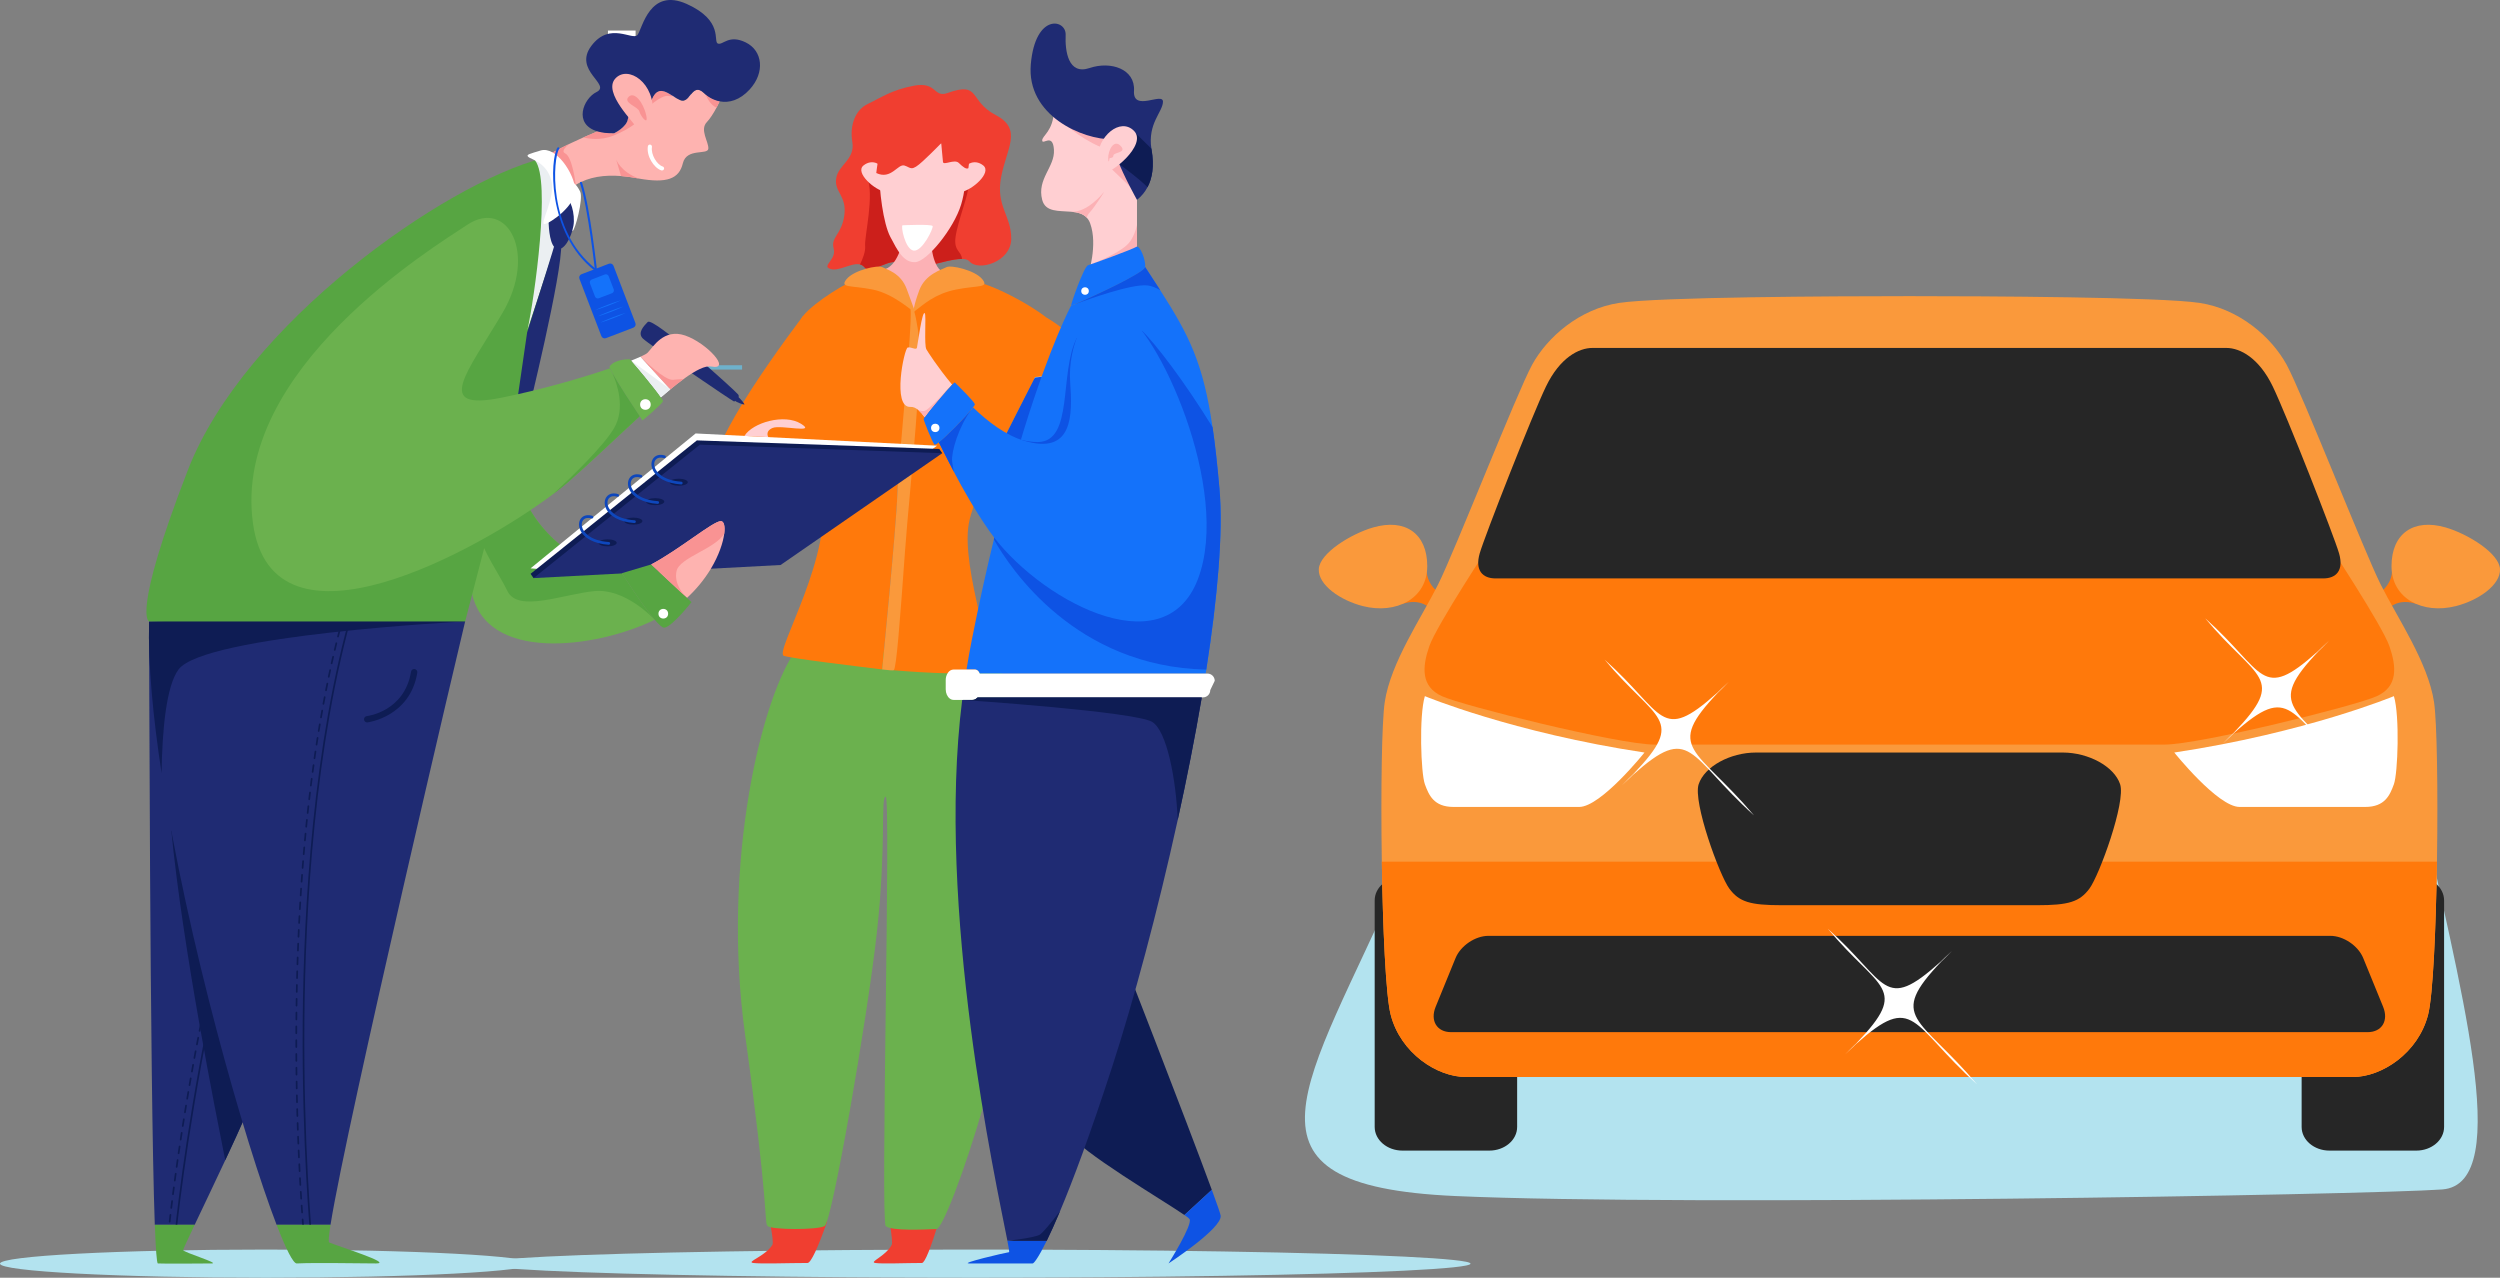 <?xml version="1.0" encoding="UTF-8"?><svg id="car-owner-signing-car-contract-with-car-agent" xmlns="http://www.w3.org/2000/svg" viewBox="0 0 3670.99 1876.21"><rect x="0" y="0" width="3670.99" height="1876.21" fill="#808080" stroke="none"/><defs><style>.cls-1{fill:#262626;}.cls-2{fill:#fff;}.cls-3{fill:#57a542;}.cls-4{fill:#1472fa;}.cls-5{fill:#f99393;}.cls-6{fill:#1f2b73;}.cls-7{fill:#ff790b;}.cls-8{fill:#ffcfd2;}.cls-9,.cls-10{fill:#6eb1cb;}.cls-11{fill:#0e1c54;}.cls-12{fill:#fa993b;}.cls-13{fill:#6bb14e;}.cls-14{fill:#feb3b0;}.cls-15{fill:#fcb1b5;}.cls-16{fill:#0e47bc;}.cls-17{fill:#f03e30;}.cls-18{fill:#cc1f1b;}.cls-10{fill-rule:evenodd;}.cls-19{fill:#ebeff2;}.cls-20{fill:#b3e3ef;}.cls-21{fill:#0e53e4;}.cls-22{fill:#7ecae1;}</style></defs><g id="Layer_2"><g id="Car_dealer_explaining_sales_contract_to_couple_buying_a_car"><path class="cls-22" d="M1451.92,120.2m-.54,12.86v-10.43"/><path class="cls-2" d="M973.91,100h40.6v42.88h-40.6v-42.88Zm0,55.13h40.6v42.88h-40.6v-42.88Zm-81.2-110.27h40.6v36.76h-40.6V44.86Zm0,110.27h40.6v42.88h-40.6v-42.88Z"/><path class="cls-9" d="M813.95,262.26v-18.52h20.16c5.11,0,9.26,4.15,9.26,9.26s-4.15,9.26-9.26,9.26h-20.16Z"/><path class="cls-9" d="M1005.37,536.33h84.31v6.34h-84.31v-6.34Z"/><path class="cls-10" d="M719.16,316.45c3.24,4,16.31,12.09,18.29,12.18s12.62-8.46,12.71-10.91-8.83-12-14.15-11.82-16.85,10.55-16.85,10.55h0Z"/><path class="cls-9" d="M2529,536.33h84.31v6.34h-84.31v-6.34Z"/><ellipse class="cls-20" cx="2458.53" cy="537.41" rx="81.23" ry="81.94"/><path class="cls-20" d="M1596.9,455.47c44.86,0,81.23,36.69,81.23,81.94s-36.37,81.94-81.23,81.94-81.23-36.69-81.23-81.94"/><path class="cls-2" d="M2663.32,513.15c3.65-7.31,12.48-13.23,19.73-13.23h50.3v34.19c0,3.64-1.15,8.65-3.24,14h-71.12c-7.24,0-10.16-5.93-6.51-13.24l10.84-21.72Z"/><ellipse class="cls-20" cx="3120.53" cy="537.41" rx="81.23" ry="81.94"/><path class="cls-9" d="M2889.45,482.45v-18.52h20.16c5.11,0,9.26,4.15,9.26,9.26s-4.15,9.26-9.26,9.26h-20.16Z"/><path class="cls-20" d="M2054.48,1287.71c-136.41,309.79-259,453.19,82.3,468.54s1339.63-1.7,1449.14-9.64,21.07-312-30.34-563.21-1501.1,104.31-1501.1,104.31"/><ellipse class="cls-20" cx="390.87" cy="1855.54" rx="390.87" ry="20.67"/><ellipse class="cls-20" cx="1431.91" cy="1855.54" rx="727.4" ry="20.67"/><path class="cls-7" d="M3512.27,840.2c0,11.08-9.78,28.52-23.34,31.42l14.53,26.64s12.52-21.18,43.06-12h13.11v-46l-47.36-.06Z"/><path class="cls-12" d="M3670.96,835.57c1.17,23.43-31.9,46.11-64.85,54.45-48.49,12.27-94.42-10.82-94.42-58.71s32.38-70.52,79.65-56.75c32.59,9.49,78.51,37.89,79.62,61.01Z"/><path class="cls-7" d="M2095.19,840.2c0,11.08,9.79,28.52,23.34,31.42l-14.52,26.64s-12.53-21.18-43.07-12h-13.09v-46l47.34-.06Z"/><path class="cls-12" d="M1936.51,835.57c-1.18,23.43,31.89,46.11,64.84,54.45,48.5,12.27,94.43-10.82,94.43-58.71s-32.39-70.52-79.66-56.75c-32.58,9.49-78.45,37.89-79.61,61.01Z"/><path class="cls-1" d="M3379.71,1654.82c0,19.17,18.28,34.72,40.82,34.72h127.55c22.54,0,40.81-15.55,40.81-34.72v-332.67c0-19.16-18.27-34.7-40.81-34.7h-127.55c-22.54,0-40.82,15.54-40.82,34.7v332.67Zm-1361.13,0c0,19.17,18.27,34.72,40.81,34.72h127.55c22.54,0,40.82-15.55,40.82-34.72v-332.67c0-19.16-18.28-34.7-40.82-34.7h-127.55c-22.54,0-40.81,15.54-40.81,34.7v332.67Z"/><path class="cls-12" d="M3574.12,1030.93c-8.71-58.11-53.75-123.48-78.44-172.87s-115.73-281.81-138-322.49-69.73-82.07-127.84-90.79-314.73-9.92-426.11-9.92-368,1.21-426.1,9.92-105.57,50.12-127.84,90.79-113.3,273.1-138,322.49-69.73,114.76-78.44,172.87c-8.71,58.11-5.81,402.38,8.71,459s68.28,91.51,110.4,91.51h1302.54c42.13,0,95.88-34.86,110.41-91.51s17.44-400.9,8.71-459h0Z"/><path class="cls-7" d="M2029.06,1265.31c1.51,99,5.84,196.74,13,224.66,14.53,56.65,68.28,91.51,110.4,91.51h1302.54c42.13,0,95.88-34.86,110.41-91.51,7.16-27.92,11.49-125.7,13-224.66H2029.06Zm161.66-470.19h1226s81.36,123.1,92,154,12.1,59-18.41,73.06-260,71.18-312.32,71.18h-748.56c-52.29,0-281.81-57.13-312.32-71.18s-29.05-42.13-18.4-73.06,92-154,92-154"/><path class="cls-1" d="M3499.39,1478.45c8.3,20.32-1.83,37.16-22.78,37.16h-1345.76c-21,0-31.07-16.84-22.78-37.16l29.23-71.57c7.44-18.2,29-32.68,48.21-32.68h1236.44c19.25,0,40.78,14.48,48.21,32.68l29.23,71.57Zm-386.24-326.95c-8.72-26.15-46.49-46.49-84.25-46.49h-450.33c-37.77,0-75.53,20.34-84.25,46.49s30.51,133.77,45,153.32,30.51,24.39,77,24.39h374.79c46.48,0,62.46-4.85,77-24.39s53.74-127.17,45.04-153.32Zm321.52-338.95c-7.26-25.18-77-202.89-97.32-245s-47.94-56.65-68.28-56.65h-930.67c-20.34,0-47.94,14.53-68.28,56.65s-90.06,219.84-97.32,245,4.35,36.8,23.24,36.8h1215.39c18.89,0,30.51-11.63,23.24-36.8h0Z"/><path class="cls-2" d="M3192.71,1105.01s63.92,79.9,95.88,79.9h184.48c29.06,0,36.32-17.43,42.13-33.41s8.71-100.24,0-129.29c0,0-129.29,53.75-322.49,82.8Zm-777.96,0s-63.91,79.9-95.87,79.9h-184.49c-29.05,0-36.31-17.43-42.13-33.41s-8.71-100.24,0-129.29c0,0,129.29,53.75,322.49,82.8Z"/><path class="cls-2" d="M2522.93,1016.74l15.85-15.35c-3.61,3.41-7.06,6.62-10.39,9.68,3.15-3.23,6.46-6.58,10-10.07l-16.9,16.36c-84.5,75.72-77,29.76-165.26-48.72,75.58,90.76,121,85.51,42.34,167.72l-17,16.43c3.61-3.4,7.08-6.62,10.41-9.66-3.16,3.23-6.48,6.57-10,10.05l15.78-15.27c86-76.84,80.15-28.68,177.75,59.38-84.85-100.41-132.39-96.84-52.58-180.55h0Zm881.83-60.76l15.85-15.34c-3.61,3.41-7.06,6.62-10.39,9.68,3.15-3.23,6.46-6.58,10-10.07l-16.89,16.36c-84.5,75.72-77,29.75-165.27-48.72,75.58,90.76,121,85.51,42.34,167.72l-17,16.43c3.61-3.4,7.08-6.62,10.41-9.66-3.16,3.22-6.49,6.57-10,10.05l15.77-15.27c86-76.85,80.15-28.69,177.75,59.38-84.84-100.41-132.37-96.85-52.57-180.56Zm-554.1,455.91l15.85-15.34c-3.61,3.4-7.06,6.62-10.39,9.68,3.15-3.24,6.46-6.58,10-10.07l-16.9,16.35c-84.5,75.72-77,29.76-165.26-48.72,75.58,90.77,121,85.51,42.34,167.72l-17,16.44c3.61-3.4,7.08-6.62,10.41-9.66-3.16,3.22-6.49,6.55-10,10l15.77-15.28c86-76.84,80.15-28.68,177.75,59.38-84.84-100.35-132.38-96.79-52.57-180.5h0Z"/><path class="cls-13" d="M961.37,910.08c-86,42.07-249.7,63.86-268.89-42.07-7-38.54-1.71-67.15,8.67-88.23,21.68-44.14,65.62-55.24,65.62-55.24,27.68,72,103.67,115.08,146.41,117.13,0,0,29,46.08,48.07,68.29l.12,.12Z"/><path class="cls-3" d="M961.25,909.96c-2.39-2.61-43.45-46.2-88.21-42-46.15,4.38-112.35,32.1-127.88,0-11.63-24-35.74-57.91-44-88.23,21.68-44.14,65.62-55.24,65.62-55.24,27.68,72,103.67,115.08,146.41,117.13-.01,.05,28.99,46.13,48.06,68.34h0Z"/><path class="cls-6" d="M375.65,1598.54c-2,11.7-22.47,57.13-44.92,105.16-15.89,34-32.79,69.29-44.89,94.8h-58.55c-7.35-203.68-8.35-886-8.35-886,0,0,50.24,205,93.83,391,34.57,147.56,64.97,283.09,62.88,295.04h0Z"/><path class="cls-11" d="M375.65,1598.54c-2,11.7-22.47,57.13-44.92,105.16-14.74-74.25-62.3-310.95-79.2-484.31,0,0,26.65,34.59,61.24,84.18,34.57,147.49,64.97,283.02,62.88,294.97h0Zm105.2-680.03c-.08-.02-.15-.04-.22-.08-.62-.32-.87-1.08-.56-1.7l2.3-4.53c.35-.61,1.13-.81,1.74-.46,.56,.33,.78,1.02,.52,1.61l-2.3,4.52c-.27,.54-.9,.81-1.48,.64h0Z"/><path class="cls-11" d="M248.77,1795.12c-.59-.18-.97-.75-.91-1.36,.33-2.95,.72-6.32,1.16-10.08,.08-.69,.71-1.19,1.41-1.1s1.19,.71,1.1,1.41c-.43,3.75-.82,7.12-1.15,10.06-.07,.69-.69,1.19-1.38,1.12,0,0-.01,0-.02,0l-.21-.04Zm2.34-20.14c-.59-.18-.97-.76-.9-1.37,.38-3.16,.79-6.51,1.24-10.06,.03-.7,.62-1.25,1.32-1.22,.7,.03,1.25,.62,1.22,1.32,0,.07-.01,.15-.03,.22-.44,3.54-.85,6.87-1.23,10-.08,.69-.71,1.18-1.4,1.1,0,0,0,0,0,0-.07,.01-.14,.02-.21,.01Zm2.51-20.11c-.6-.18-.98-.76-.9-1.38,.41-3.22,.85-6.55,1.3-10,.03-.7,.63-1.24,1.33-1.21s1.24,.63,1.21,1.33c0,.07-.01,.14-.03,.2-.45,3.47-.89,6.81-1.3,10-.09,.69-.72,1.18-1.41,1.09,0,0,0,0-.01,0-.07,0-.13-.02-.19-.04h0Zm2.63-20.08c-.6-.18-.98-.77-.89-1.39,.43-3.25,.89-6.6,1.36-10,.05-.7,.66-1.23,1.36-1.18,.7,.05,1.23,.66,1.18,1.36,0,.06-.01,.11-.02,.17-.47,3.43-.92,6.78-1.36,10-.09,.7-.73,1.18-1.43,1.09,0,0,0,0,0,0l-.19-.05Zm2.77-20.07c-.61-.17-.99-.77-.9-1.39,.46-3.27,.93-6.62,1.42-10,.06-.7,.67-1.22,1.37-1.16,.7,.06,1.22,.67,1.16,1.37,0,.05-.01,.1-.02,.15-.49,3.41-.96,6.74-1.42,10-.1,.69-.74,1.18-1.43,1.08l-.18-.05Zm2.87-20.05c-.61-.18-.99-.78-.89-1.4,.48-3.28,.97-6.61,1.48-10,.13-.69,.79-1.15,1.48-1.02,.66,.12,1.11,.73,1.03,1.4-.51,3.39-1.01,6.73-1.48,10-.11,.69-.75,1.17-1.44,1.07l-.18-.05Zm3-20c-.61-.18-.99-.78-.89-1.41,.5-3.28,1.01-6.61,1.53-10,.11-.69,.76-1.17,1.45-1.06s1.17,.76,1.06,1.45c-.53,3.38-1.04,6.71-1.54,10-.11,.69-.75,1.16-1.44,1.06l-.17-.04Zm3.1-20c-.61-.18-.99-.78-.9-1.41l1.59-10c.11-.69,.76-1.17,1.45-1.06,.69,.11,1.17,.76,1.06,1.46l-1.59,10c-.11,.69-.76,1.17-1.45,1.06h0l-.16-.05Zm3.2-20c-.61-.18-.99-.79-.89-1.42l1.64-10c.07-.7,.7-1.2,1.39-1.13s1.2,.7,1.13,1.39c0,.05-.01,.1-.03,.16l-1.64,10c-.14,.67-.78,1.11-1.45,1h-.16Zm3.31-20c-.61-.19-.99-.8-.89-1.43,.56-3.29,1.12-6.62,1.7-10,.08-.7,.72-1.19,1.41-1.11s1.19,.72,1.11,1.41c0,.04-.01,.09-.02,.13-.58,3.35-1.14,6.68-1.7,10-.13,.68-.78,1.12-1.46,1h-.15Zm3.42-20c-.62-.18-1-.8-.89-1.43,.57-3.3,1.16-6.63,1.75-10,.12-.69,.78-1.15,1.46-1.02,.69,.12,1.15,.78,1.03,1.46-.59,3.35-1.17,6.68-1.74,10-.14,.68-.79,1.12-1.47,1h-.14Zm3.52-19.95c-.62-.19-1-.8-.89-1.44,.59-3.3,1.19-6.63,1.8-10,.13-.69,.79-1.15,1.48-1.02s1.15,.79,1.02,1.48c-.61,3.33-1.21,6.67-1.8,10-.13,.68-.79,1.13-1.47,1l-.14-.02Zm3.63-19.92c-.62-.18-1.01-.81-.89-1.45l1.85-10c.13-.69,.79-1.14,1.48-1.02,.69,.13,1.14,.79,1.02,1.49-.63,3.33-1.25,6.65-1.86,9.95-.13,.68-.79,1.13-1.47,1l-.13,.03Zm3.73-19.9c-.62-.18-1-.81-.88-1.45,.62-3.3,1.26-6.61,1.9-9.95,.14-.68,.8-1.13,1.49-1,.68,.12,1.13,.78,1.01,1.45,0,0,0,.02,0,.03-.64,3.33-1.28,6.65-1.9,9.94-.14,.69-.8,1.13-1.49,1l-.12-.02Zm3.84-19.88c-.63-.18-1.01-.82-.88-1.46,.65-3.29,1.3-6.61,2-9.93,.16-.68,.85-1.1,1.53-.94,.64,.15,1.06,.77,.96,1.43-.66,3.33-1.32,6.64-2,9.93-.14,.69-.8,1.13-1.49,1l-.12-.03Zm4-19.86c-.63-.18-1.01-.82-.88-1.46,.66-3.3,1.34-6.6,2-9.93,.09-.7,.72-1.19,1.42-1.1,.7,.09,1.19,.72,1.1,1.42,0,.07-.02,.13-.04,.2-.67,3.33-1.33,6.64-2,9.92-.12,.68-.77,1.13-1.45,1.01-.01,0-.02,0-.04,0l-.11-.04Zm4.06-19.83c-.63-.19-1.01-.83-.88-1.47,.67-3.3,1.36-6.61,2.07-9.92,.14-.69,.82-1.14,1.51-1,0,0,0,0,0,0,.68,.13,1.13,.79,1.01,1.47,0,0,0,.02,0,.03-.67,3.33-1.36,6.64-2.07,9.91-.12,.68-.77,1.13-1.45,1.01-.02,0-.03,0-.05,0l-.13-.02Zm4.18-19.81c-.64-.18-1.03-.83-.89-1.48,.71-3.29,1.42-6.59,2.13-9.9,.13-.69,.8-1.14,1.49-1,0,0,.01,0,.02,0,.68,.12,1.13,.77,1.01,1.45,0,.02,0,.03,0,.05-.72,3.33-1.43,6.63-2.13,9.9-.13,.68-.79,1.13-1.47,1.01,0,0-.02,0-.03,0l-.12-.02Zm4.28-19.79c-.64-.19-1.02-.84-.88-1.49,.72-3.29,1.45-6.58,2.19-9.89,.21-.67,.92-1.04,1.59-.83,.59,.19,.96,.77,.88,1.38-.73,3.33-1.46,6.63-2.18,9.88-.13,.69-.8,1.14-1.49,1,0,0-.01,0-.02,0l-.09-.05Zm4.4-19.76c-.64-.19-1.03-.85-.88-1.5,.74-3.28,1.49-6.57,2.25-9.87,.13-.69,.8-1.14,1.49-1.01,.01,0,.02,0,.03,0,.69,.15,1.14,.82,1,1.52-.76,3.33-1.51,6.62-2.24,9.87-.14,.69-.81,1.14-1.51,1,0,0,0,0-.01,0l-.13-.02Zm4.52-19.74c-.65-.19-1.03-.85-.88-1.5,.76-3.28,1.53-6.57,2.31-9.86,.16-.68,.84-1.1,1.52-.94s1.1,.84,.94,1.52c-.77,3.29-1.53,6.57-2.3,9.85-.13,.68-.78,1.14-1.47,1.01-.02,0-.04,0-.05-.01l-.07-.07Zm4.64-19.7c-.65-.19-1.03-.85-.88-1.51,.78-3.28,1.57-6.56,2.37-9.85,.16-.68,.85-1.1,1.53-.94,.67,.15,1.09,.81,.94,1.48,0,.02,0,.03-.01,.05-.79,3.29-1.57,6.57-2.36,9.84-.16,.68-.85,1.1-1.53,.94h-.06Zm4.76-19.69c-.65-.19-1.04-.86-.88-1.52l2.43-9.83c.17-.68,.85-1.1,1.54-.93,0,0,0,0,0,0,.67,.15,1.09,.82,.93,1.48,0,.02,0,.04-.01,.06-.81,3.28-1.61,6.55-2.42,9.82-.17,.68-.85,1.1-1.54,.93,0,0,0,0,0,0h-.05Zm4.89-19.66c-.66-.19-1.05-.87-.88-1.53,.83-3.26,1.67-6.53,2.5-9.81,.17-.68,.86-1.09,1.54-.92,.67,.16,1.08,.82,.93,1.49,0,.02-.01,.04-.02,.06l-2.49,9.8c-.17,.68-.86,1.09-1.54,.92h-.04Zm5-19.62c-.66-.2-1.04-.88-.87-1.54,.85-3.26,1.71-6.53,2.56-9.8,.18-.68,.87-1.08,1.55-.9,.67,.17,1.08,.85,.91,1.52,0,.01,0,.02,0,.03-.86,3.26-1.71,6.52-2.56,9.79-.17,.67-.86,1.08-1.53,.91,0,0,0,0,0,0h-.04Zm5.15-19.59c-.66-.19-1.05-.88-.87-1.55,.87-3.25,1.74-6.51,2.63-9.78,.18-.67,.87-1.07,1.54-.89,0,0,0,0,0,0,.67,.19,1.07,.88,.89,1.56-.88,3.25-1.75,6.51-2.62,9.77-.19,.67-.87,1.07-1.55,.9h-.03Zm5.28-19.56c-.66-.19-1.05-.89-.86-1.55,.89-3.25,1.79-6.5,2.69-9.76,.18-.67,.88-1.07,1.55-.88,0,0,0,0,.01,0,.65,.22,1.03,.89,.88,1.56-.9,3.25-1.8,6.5-2.69,9.75-.19,.68-.88,1.07-1.56,.89h-.02Zm5.43-19.51c-.67-.19-1.06-.89-.87-1.56,.92-3.25,1.84-6.49,2.77-9.74,.15-.69,.83-1.12,1.51-.97,.69,.15,1.12,.83,.97,1.51-.01,.05-.02,.1-.04,.14l-2.77,9.73c-.18,.67-.88,1.07-1.55,.88,0,0,0,0-.01,0h0Zm5.56-19.47c-.67-.2-1.05-.9-.86-1.57l1.94-6.64,.9-3.08c.2-.67,.9-1.05,1.57-.86,.67,.19,1.05,.87,.87,1.54,0,.01,0,.02,0,.03l-.9,3.07-1.93,6.64c-.2,.67-.9,1.05-1.57,.86h0Zm5.72-19.41c-.67-.2-1.05-.91-.85-1.58,.96-3.23,1.93-6.47,2.92-9.7,.2-.67,.9-1.05,1.57-.85,0,0,0,0,0,0,.67,.2,1.04,.9,.84,1.57,0,0,0,0,0,.01-.98,3.23-1.95,6.46-2.91,9.7-.17,.67-.86,1.08-1.53,.91-.03,0-.06-.02-.09-.03l.05-.03Zm5.87-19.39c-.67-.21-1.04-.92-.84-1.59,.99-3.22,1.99-6.45,3-9.68,.17-.65,.83-1.03,1.48-.86,.03,0,.07,.02,.1,.03,.67,.21,1.05,.92,.84,1.59,0,0,0,0,0,0-1.01,3.22-2.01,6.44-3,9.67-.18,.68-.88,1.08-1.56,.89-.02,0-.05-.01-.07-.02l.05-.03Zm6-19.33c-.67-.21-1.04-.92-.83-1.59,1.02-3.22,2.05-6.44,3.08-9.65,.15-.68,.83-1.11,1.52-.96,.68,.15,1.11,.83,.96,1.52-.02,.07-.04,.14-.07,.21-1.03,3.21-2.06,6.43-3.07,9.64-.19,.67-.9,1.06-1.57,.87-.01,0-.03,0-.04-.01l.02-.03Zm6.19-19.28c-.66-.21-1.02-.91-.82-1.57,0,0,0-.02,0-.02,1.04-3.21,2.09-6.42,3.16-9.63,.19-.65,.87-1.02,1.51-.83,.03,0,.06,.02,.09,.03,.66,.22,1.02,.93,.8,1.59,0,0,0,0,0,0-1.06,3.2-2.11,6.4-3.15,9.61-.21,.68-.92,1.05-1.6,.85,0,0-.01,0-.02,0l.02-.03Zm6.35-19.23c-.66-.22-1.02-.93-.8-1.59,0,0,0-.01,0-.02,1.07-3.2,2.15-6.4,3.24-9.59,.26-.65,1-.97,1.65-.7,.6,.24,.92,.9,.75,1.52-1.09,3.19-2.17,6.38-3.24,9.58-.2,.67-.91,1.05-1.58,.84-.02,0-.03,0-.05-.01l.02-.03Zm6.53-19.16h-.06c-.66-.23-1.01-.94-.78-1.6h0c1.1-3.2,2.22-6.39,3.33-9.57,.23-.66,.96-1.01,1.62-.78,.66,.23,1.01,.96,.78,1.62h0c-1.12,3.18-2.23,6.36-3.33,9.55-.22,.65-.92,1.01-1.58,.81l.02-.03Zm6.71-19.09h-.07c-.66-.24-1-.96-.77-1.62,1.14-3.18,2.28-6.36,3.43-9.53,.24-.66,.97-1,1.63-.76,.65,.24,.99,.96,.75,1.62,0,0,0,0,0,0l-3.42,9.52c-.22,.65-.92,1-1.57,.8l.02-.03Zm6.9-19h-.08c-.66-.24-1-.97-.76-1.63,0,0,0,0,0,0,1.17-3.17,2.35-6.34,3.53-9.49,.3-.63,1.06-.91,1.69-.61,.56,.27,.85,.9,.68,1.5-1.18,3.15-2.35,6.31-3.52,9.48-.24,.62-.92,.96-1.56,.76h.02Zm7.09-18.96h-.1c-.65-.25-.98-.97-.73-1.62,0,0,0,0,0,0,1.2-3.16,2.41-6.31,3.62-9.45,.24-.65,.96-.98,1.6-.74,.01,0,.02,0,.04,.01,.65,.26,.97,.99,.73,1.64-1.22,3.14-2.43,6.29-3.62,9.44-.25,.61-.93,.93-1.56,.74h.02Zm7.29-18.88h-.11c-.65-.25-.97-.99-.71-1.63,0,0,0,0,0,0,1.23-3.15,2.47-6.28,3.72-9.41,.25-.65,.98-.97,1.63-.72,0,0,.01,0,.02,0,.65,.26,.97,1,.71,1.65,0,0,0,0,0,0-1.25,3.12-2.49,6.25-3.72,9.39-.25,.61-.93,.93-1.56,.73h.02Zm7.5-18.79h-.12c-.65-.26-.96-1-.7-1.65,1.27-3.13,2.55-6.25,3.84-9.36,.28-.65,1.02-.95,1.67-.67,.65,.28,.95,1.02,.67,1.67h0c-1.28,3.11-2.56,6.23-3.83,9.36-.28,.58-.94,.86-1.55,.66h.02Zm7.72-18.7h-.13c-.65-.27-.95-1.01-.68-1.66,1.33-3.12,2.67-6.23,4-9.32,.24-.66,.97-1,1.63-.76,.66,.24,1,.97,.76,1.63-.02,.05-.04,.09-.06,.14-1.33,3.09-2.65,6.19-3.94,9.3-.27,.61-.97,.91-1.6,.69h.02Zm8-18.6l-.15-.06c-.64-.28-.93-1.03-.66-1.67,1.33-3.09,2.69-6.17,4.07-9.26,.21-.67,.92-1.04,1.59-.83,.67,.21,1.04,.92,.83,1.59-.03,.08-.06,.17-.1,.24-1.33,3.07-2.69,6.15-4.06,9.24-.24,.64-.94,.98-1.59,.76h.07Zm8.19-18.5l-.17-.06c-.64-.29-.92-1.04-.63-1.68,1.39-3.08,2.78-6.15,4.19-9.2,.29-.64,1.04-.91,1.68-.62s.91,1.04,.62,1.68c-1.4,3.06-2.79,6.12-4.18,9.19-.25,.62-.95,.94-1.58,.71h.07Zm8.43-18.38l-.18-.06c-.63-.3-.9-1.05-.61-1.69,1.43-3.06,2.87-6.11,4.32-9.15,.3-.63,1.06-.9,1.7-.6,.63,.3,.9,1.06,.59,1.7-1.45,3.03-2.88,6.08-4.31,9.13-.27,.61-.96,.9-1.58,.68h.07Zm8.7-18.25l-.2-.07c-.63-.31-.89-1.07-.58-1.7,0,0,0,0,0,0,1.47-3.04,2.96-6.07,4.45-9.08,.28-.65,1.02-.94,1.67-.67,.65,.28,.94,1.02,.67,1.67-.02,.05-.04,.09-.07,.13-1.49,3.01-2.97,6.03-4.44,9.06-.28,.59-.95,.88-1.57,.67h.07Zm-224.82,873.53c-.58-.17-.96-.74-.9-1.34,0,0,.16-1.73,.51-5,.07-.7,.7-1.2,1.4-1.13,.7,.07,1.2,.7,1.13,1.4-.35,3.3-.52,5-.52,5-.07,.69-.68,1.2-1.38,1.14l-.24-.07Zm10.17,2.97c-.59-.17-.97-.73-.91-1.34,.13-1.34,13.42-136,49-313,32.87-163.37,92-397.24,187.13-583.62,.28-.64,1.03-.93,1.67-.65,.64,.28,.93,1.03,.65,1.67-.02,.04-.04,.09-.07,.13-95,186.13-154.07,419.76-186.9,583-35.58,176.86-48.85,311.4-49,312.74-.07,.7-.69,1.21-1.39,1.14,0,0,0,0,0,0l-.19-.07Z"/><path class="cls-3" d="M310.85,1855.24c-12.83,0-67.55,.67-79,0-1.7-.1-3.18-21.09-4.48-56.74h58.48c-10.28,21.64-17.08,36.27-16.9,37.14,.66,3.39,54.7,19.6,41.9,19.6Z"/><path class="cls-6" d="M683.01,912.54c-3.22,12.42-174.36,738.57-197.68,886h-79.16c-47-122.22-131.58-419.06-168.91-663.11-12.76-83.51-20-160.82-18.32-222.85,0,0,385.16-11.33,453.72-3.17,6.99,.82,10.68,1.85,10.35,3.13h0Z"/><path class="cls-11" d="M683.01,912.54s-383,19.55-420.84,70.48c-18.36,24.72-24,90.84-24.91,152.37-12.76-83.51-20-160.82-18.32-222.85,0,0,385.16-11.33,453.72-3.17,6.7,2.08,10.35,3.17,10.35,3.17Zm-143.83,148.23c.19,.01,.37,.01,.56,0,.62-.07,62.3-8.15,73-72.82,.5-2.52-1.13-4.98-3.66-5.48s-4.98,1.13-5.48,3.66c-.02,.1-.04,.2-.05,.31-9.54,57.65-62.67,64.81-64.92,65.09-2.56,.29-4.39,2.6-4.1,5.16,.27,2.36,2.27,4.14,4.65,4.13v-.04Zm-32.47-163.59c-.08,.01-.15,.01-.23,0-.68-.19-1.07-.89-.88-1.56,0,0,0,0,0,0l1.4-4.87c.17-.68,.86-1.1,1.54-.93,.68,.17,1.1,.86,.93,1.54,0,.03-.02,.06-.03,.09l-1.4,4.87c-.18,.57-.74,.94-1.33,.87Z"/><path class="cls-11" d="M445.02,1801.9c-.61-.06-1.1-.55-1.15-1.16-.23-3-.5-6.34-.78-10.12-.02-.7,.53-1.29,1.23-1.3,.65-.02,1.22,.46,1.3,1.11,.28,3.77,.54,7.15,.78,10.11,.05,.69-.47,1.3-1.16,1.36-.07,.01-.15,.01-.22,0h0Zm-1.52-20.22c-.62-.06-1.1-.55-1.14-1.17-.23-3.18-.47-6.55-.7-10.11-.09-.7,.41-1.33,1.1-1.42,.7-.09,1.33,.41,1.42,1.1,0,.05,0,.1,0,.15,.24,3.56,.47,6.93,.7,10.1,.05,.7-.48,1.3-1.18,1.35h-.21Zm-1.35-20.23c-.62-.06-1.11-.56-1.15-1.18-.2-3.24-.41-6.62-.62-10.11-.09-.7,.41-1.33,1.1-1.42,.7-.09,1.33,.41,1.42,1.1,0,.05,.01,.1,.01,.16,.21,3.5,.42,6.87,.62,10.11,.05,.7-.48,1.3-1.18,1.35h-.2Zm-1.22-20.23c-.62-.06-1.11-.57-1.15-1.19-.18-3.28-.37-6.65-.56-10.12,.01-.7,.6-1.26,1.3-1.24,.63,.01,1.16,.49,1.23,1.11,.19,3.46,.37,6.83,.56,10.11,.04,.69-.49,1.29-1.19,1.33,0,0,0,0,0,0-.06,.01-.13,.02-.19,.01h0Zm-1.1-20.23c-.62-.06-1.11-.57-1.14-1.2-.17-3.3-.34-6.68-.5-10.12-.09-.7,.41-1.33,1.11-1.42,.7-.09,1.33,.41,1.42,1.11,0,.06,.01,.13,0,.19,.16,3.44,.33,6.81,.5,10.11,.04,.69-.49,1.29-1.19,1.33,0,0,0,0-.01,0h-.19Zm-1-20.23c-.63-.06-1.12-.58-1.15-1.21-.15-3.31-.3-6.69-.44-10.12-.08-.7,.41-1.33,1.11-1.41s1.33,.41,1.41,1.11c0,.06,.01,.13,0,.2,.15,3.43,.29,6.8,.45,10.12,.03,.7-.5,1.29-1.2,1.32,0,0,0,0-.01,0h-.18Zm-.87-20.24c-.63-.06-1.12-.58-1.14-1.21-.13-3.32-.27-6.7-.39-10.12-.08-.7,.41-1.33,1.11-1.41,.7-.08,1.33,.41,1.41,1.11,0,.07,.01,.13,0,.2,.13,3.42,.26,6.8,.39,10.12,.03,.7-.51,1.29-1.21,1.32h-.18Zm-.75-20.24c-.63-.07-1.12-.59-1.15-1.22l-.33-10.13c.04-.7,.63-1.24,1.33-1.2,.62,.03,1.13,.51,1.2,1.12l.34,10.12c.02,.7-.53,1.29-1.23,1.31h-.16Zm-.64-20.24c-.64-.06-1.13-.59-1.15-1.23-.1-3.33-.19-6.71-.28-10.12-.08-.7,.42-1.33,1.12-1.4s1.33,.42,1.4,1.12c0,.07,0,.14,0,.21,.09,3.41,.19,6.78,.28,10.12,.02,.7-.52,1.28-1.22,1.3,0,0,0,0-.01,0h-.15Zm-.54-20.25c-.64-.06-1.13-.59-1.15-1.23-.08-3.34-.15-6.72-.23-10.12-.02-.7,.54-1.28,1.24-1.3s1.28,.54,1.3,1.24h0c.07,3.41,.15,6.79,.23,10.12,.01,.7-.54,1.28-1.24,1.3h-.15Zm-.43-20.25c-.64-.06-1.14-.59-1.15-1.24-.06-3.33-.12-6.71-.17-10.12-.02-.7,.53-1.27,1.23-1.29,0,0,0,0,.01,0,.7,0,1.27,.55,1.29,1.25,.06,3.4,.11,6.77,.18,10.11,.01,.7-.55,1.28-1.25,1.29h0s-.07,0-.11,.01h-.03Zm-.33-20.26c-.64-.07-1.13-.6-1.14-1.24-.05-3.33-.09-6.71-.12-10.13-.06-.7,.45-1.32,1.15-1.38s1.32,.45,1.38,1.15c0,.07,0,.15,0,.22,0,3.39,.08,6.77,.12,10.11,.01,.7-.55,1.28-1.25,1.29h0l-.14-.03Zm-.21-20.24c-.64-.07-1.14-.6-1.15-1.25,0-3.36,0-6.73-.07-10.13,0-.7,.57-1.27,1.27-1.27s1.27,.57,1.27,1.27c0,3.39,0,6.77,.07,10.12,0,.7-.55,1.26-1.25,1.27h-.14Zm-.11-20.26c-.65-.06-1.14-.61-1.14-1.26v-10.12c0-.7,.57-1.27,1.27-1.27h0c.7,0,1.26,.55,1.27,1.25v10.14c0,.7-.55,1.26-1.25,1.27h-.15Zm0-20.26c-.65-.06-1.14-.61-1.14-1.26v-10.13c0-.7,.57-1.27,1.27-1.27s1.27,.57,1.27,1.27v10.13c0,.7-.56,1.26-1.26,1.26h-.14Zm.12-20.24c-.66-.06-1.16-.61-1.15-1.27,0-3.33,.03-6.71,.1-10.13-.06-.7,.45-1.32,1.15-1.38s1.32,.45,1.38,1.15c0,.07,0,.15,0,.22,0,3.39-.07,6.76-.09,10.12,0,.7-.57,1.26-1.27,1.25h-.01l-.11,.03Zm.22-20.25c-.66-.06-1.15-.62-1.14-1.28,.04-3.33,.09-6.71,.15-10.12,0-.7,.57-1.27,1.27-1.27s1.27,.57,1.27,1.27c-.06,3.39-.11,6.77-.16,10.12-.01,.7-.59,1.26-1.29,1.25h0l-.1,.03Zm.34-20.24c-.66-.07-1.16-.63-1.15-1.29,.07-3.33,.14-6.71,.22-10.12-.04-.7,.49-1.3,1.19-1.35s1.3,.49,1.35,1.19c0,.07,0,.14,0,.22-.07,3.38-.15,6.75-.21,10.11-.01,.7-.59,1.26-1.29,1.25h-.1Zm.46-20.25c-.66-.07-1.16-.63-1.15-1.3l.27-10.12c.02-.7,.59-1.25,1.29-1.23,0,0,0,0,.01,0,.7,.03,1.25,.6,1.24,1.3-.1,3.38-.19,6.76-.28,10.12-.02,.7-.59,1.25-1.29,1.23h-.09Zm.57-20.24c-.67-.06-1.17-.63-1.15-1.3l.33-10.12c.02-.7,.61-1.25,1.31-1.23s1.25,.61,1.23,1.31c-.12,3.39-.23,6.76-.33,10.12-.02,.7-.61,1.25-1.31,1.23h-.08Zm.69-20.24c-.67-.06-1.17-.64-1.14-1.31,.12-3.37,.25-6.74,.39-10.12-.03-.7,.52-1.29,1.22-1.32,.7-.03,1.29,.52,1.32,1.22,0,.07,0,.13,0,.2-.13,3.38-.26,6.75-.39,10.11-.02,.7-.6,1.24-1.3,1.22,0,0,0,0-.01,0h-.08Zm.82-20.23c-.67-.06-1.18-.64-1.15-1.32,.15-3.36,.3-6.74,.46-10.12,.03-.7,.62-1.23,1.32-1.2,0,0,0,0,.01,0,.68,.02,1.22,.59,1.2,1.28,0,.01,0,.03,0,.04-.15,3.38-.31,6.75-.45,10.11-.03,.7-.62,1.24-1.32,1.21h-.07Zm.94-20.23c-.67-.06-1.18-.64-1.14-1.32,.17-3.37,.34-6.74,.52-10.12,.04-.69,.63-1.23,1.33-1.19,0,0,0,0,0,0,.68,.02,1.22,.59,1.2,1.28,0,.02,0,.04,0,.05-.18,3.37-.35,6.74-.52,10.1-.04,.7-.63,1.24-1.33,1.21h-.06Zm1.08-20.22c-.68-.06-1.19-.66-1.15-1.34,.19-3.33,.39-6.7,.59-10.11,.04-.7,.64-1.23,1.34-1.19,.68,.03,1.22,.6,1.19,1.29,0,.02,0,.04,0,.05-.2,3.38-.4,6.74-.59,10.11-.04,.69-.64,1.22-1.33,1.19h-.05Zm1.2-20.21c-.68-.07-1.19-.67-1.14-1.35,.21-3.33,.43-6.7,.65-10.1,.05-.7,.65-1.23,1.35-1.18,.69,.04,1.22,.62,1.18,1.31,0,.01,0,.02,0,.04-.22,3.37-.44,6.73-.65,10.09-.05,.7-.65,1.23-1.35,1.19h-.04Zm1.34-20.2c-.68-.07-1.19-.67-1.14-1.35,.23-3.37,.48-6.73,.72-10.11,.05-.7,.66-1.22,1.36-1.17,.69,.06,1.21,.67,1.17,1.36-.25,3.37-.49,6.73-.72,10.09-.05,.7-.65,1.23-1.35,1.18h-.04Zm1.49-20.2c-.69-.06-1.21-.67-1.15-1.36,.26-3.36,.52-6.72,.8-10.09,.05-.69,.64-1.21,1.33-1.16,0,0,.02,0,.03,0,.68,.09,1.18,.68,1.16,1.36-.27,3.37-.53,6.74-.79,10.09-.05,.7-.66,1.22-1.36,1.17h-.02Zm1.62-20.18c-.69-.07-1.2-.68-1.14-1.37,.28-3.36,.57-6.73,.87-10.09,.06-.7,.67-1.21,1.37-1.15,.7,.06,1.21,.67,1.15,1.37h0c-.29,3.33-.57,6.69-.86,10.08-.06,.7-.67,1.22-1.37,1.16h-.02Zm1.78-20.17c-.7-.06-1.21-.68-1.15-1.38h0s.65-6.89,.65-6.89l.3-3.19c.06-.69,.68-1.2,1.37-1.14,0,0,0,0,.01,0,.69,.06,1.2,.66,1.14,1.35,0,.01,0,.02,0,.03l-.3,3.19-.64,6.88c-.06,.7-.68,1.21-1.38,1.15h0Zm1.93-20.16c-.69-.07-1.2-.68-1.14-1.38,.34-3.33,.67-6.69,1-10.08,.07-.69,.68-1.2,1.38-1.14,.7,.08,1.2,.7,1.13,1.4-.35,3.36-.69,6.71-1,10.07-.07,.68-.66,1.18-1.34,1.14h-.03Zm2.08-20.16c-.69-.07-1.2-.69-1.13-1.39,.36-3.33,.73-6.69,1.11-10.08,.04-.66,.61-1.17,1.27-1.12,.04,0,.09,0,.13,.01,.7,.08,1.2,.7,1.12,1.4-.38,3.35-.75,6.71-1.11,10.06-.07,.68-.67,1.19-1.36,1.13h-.03Zm2.26-20.13c-.7-.08-1.2-.71-1.12-1.4,0,0,0,0,0,0,.39-3.35,.79-6.71,1.19-10.06,.11-.69,.76-1.16,1.46-1.05,.65,.11,1.11,.69,1.06,1.35-.4,3.33-.8,6.68-1.19,10.05-.07,.69-.68,1.19-1.37,1.13h-.03Zm2.42-20.12c-.7-.09-1.19-.72-1.1-1.42h0c.42-3.33,.84-6.68,1.27-10.05,.08-.67,.7-1.15,1.37-1.07,.7,.09,1.19,.72,1.1,1.42h0c-.43,3.35-.86,6.69-1.28,10-.06,.68-.65,1.18-1.33,1.13h-.03Zm2.59-20.09c-.7-.09-1.18-.73-1.09-1.43,0,0,0,0,0,0,.45-3.34,.91-6.69,1.37-10,.1-.69,.74-1.18,1.43-1.08,.68,.09,1.17,.71,1.08,1.4,0,.01,0,.02,0,.03-.46,3.33-.91,6.67-1.36,10-.09,.69-.71,1.17-1.4,1.09h-.03Zm2.78-20.01h-.06c-.69-.11-1.17-.75-1.08-1.44,.48-3.33,.97-6.67,1.47-10,.1-.69,.74-1.17,1.44-1.06s1.17,.74,1.06,1.44c-.49,3.34-1,6.67-1.45,10-.12,.64-.7,1.08-1.35,1.03l-.03,.04Zm3-20h-.07c-.69-.1-1.17-.75-1.07-1.44l1.56-10c.12-.68,.76-1.15,1.45-1.05,.69,.11,1.17,.76,1.06,1.45h0c-.53,3.33-1.05,6.67-1.56,10-.14,.63-.73,1.05-1.37,.98v.06Zm3.16-20h-.08c-.69-.12-1.16-.77-1.05-1.46l1.66-10c.13-.68,.78-1.13,1.46-1,0,0,0,0,0,0,.67,.14,1.12,.79,1,1.47-.56,3.33-1.11,6.67-1.66,10-.15,.59-.71,.99-1.32,.95v.04Zm3.36-20h-.1c-.68-.13-1.12-.78-1-1.46,.58-3.33,1.17-6.67,1.77-10,.06-.7,.68-1.21,1.38-1.15,.7,.06,1.21,.68,1.15,1.38,0,.07-.02,.15-.04,.22-.6,3.31-1.18,6.63-1.76,10-.13,.65-.74,1.1-1.4,1.02h0Zm3.58-19.92h-.11c-.68-.13-1.13-.79-1-1.47h0c.61-3.33,1.24-6.64,1.87-9.95,.12-.68,.78-1.13,1.45-1.01,0,0,.02,0,.03,0,.69,.14,1.13,.8,1,1.49-.63,3.3-1.26,6.61-1.87,9.93-.13,.64-.72,1.07-1.37,1.01h0Zm3.81-19.88h-.13c-.68-.14-1.13-.8-1-1.49,.66-3.32,1.32-6.62,2-9.93,.15-.69,.81-1.13,1.5-1,.69,.14,1.14,.81,1,1.5-.67,3.3-1.34,6.6-2,9.91-.13,.64-.72,1.08-1.37,1.02h0Zm4-19.82h-.14c-.69-.14-1.14-.81-1-1.5,.69-3.31,1.4-6.61,2.11-9.9,.12-.69,.78-1.15,1.47-1.03,.69,.12,1.15,.78,1.03,1.47,0,.03-.01,.06-.02,.1-.71,3.28-1.41,6.58-2.11,9.88-.14,.61-.69,1.02-1.31,.99h-.03Zm4.28-19.77h-.15c-.69-.13-1.14-.8-1-1.49,0,0,0-.01,0-.02,.74-3.3,1.49-6.58,2.24-9.87,.2-.67,.91-1.05,1.58-.85,.61,.18,.99,.79,.89,1.42-.75,3.28-1.49,6.56-2.23,9.85-.14,.59-.69,1-1.3,.97h-.03Zm4.54-19.71h-.18c-.68-.16-1.1-.85-.94-1.53,.78-3.28,1.57-6.56,2.37-9.83,.11-.69,.76-1.16,1.46-1.05,.69,.11,1.16,.76,1.05,1.46-.01,.07-.03,.13-.05,.19-.8,3.26-1.59,6.53-2.36,9.82-.15,.59-.71,.99-1.32,.95h-.03Zm4.8-19.65c-.06,.01-.13,.01-.19,0-.68-.17-1.09-.86-.92-1.54,.82-3.27,1.65-6.53,2.5-9.8,.18-.68,.87-1.09,1.55-.91,.68,.18,1.09,.87,.91,1.55h0c-.85,3.25-1.68,6.51-2.51,9.78-.15,.59-.71,.98-1.31,.93h-.03Zm5.08-19.57h-.21c-.68-.18-1.08-.88-.9-1.55,0,0,0,0,0,0,.87-3.26,1.76-6.51,2.65-9.76,.19-.68,.89-1.07,1.57-.89,.68,.19,1.07,.89,.88,1.57-.9,3.24-1.78,6.49-2.65,9.74-.17,.57-.71,.95-1.31,.91h-.03Zm-55.01,900.3c-.6-.06-1.08-.54-1.14-1.15,0,0-.16-1.72-.45-5-.08-.7,.42-1.33,1.12-1.41,.7-.08,1.33,.42,1.41,1.12,0,.03,0,.05,0,.08,.28,3.3,.44,5,.44,5,.06,.7-.45,1.31-1.14,1.38l-.24-.02Zm10.56,.99c-.61-.05-1.09-.53-1.15-1.14-.12-1.34-12.61-136.09-11.21-316.61,1.29-166.64,15-407.48,73.07-608.52,.19-.67,.89-1.06,1.56-.86,.67,.19,1.06,.89,.87,1.56h0c-58,200.77-71.68,441.36-73,607.84-1.39,180.39,11.08,315,11.21,316.35,.06,.7-.45,1.31-1.14,1.38h-.21Z"/><path class="cls-3" d="M552.3,1855.24c-25.33,0-88.15-1.36-116.52,0-5.13,.24-15.71-20.63-29.61-56.74h79.16c-2.54,16.13-3.33,25.33-1.93,25.92,14.19,6.03,94.23,30.82,68.9,30.82Z"/><path class="cls-17" d="M1214.63,1793.6c-13.46,38.28-23.84,60.95-28.89,60.95-26.56,0-68.75,1.55-79.7,0s17.18-9.38,28.13-26.58c1.5-2.35,0-14.47-3.64-34.37h84.1Zm163.98,0c-11.58,38.28-20.51,60.95-24.85,60.95-22.84,0-59.13,1.55-68.55,0s14.77-9.38,24.19-26.58c1.29-2.35,0-14.47-3.13-34.37h72.34Z"/><path class="cls-7" d="M1179.02,464.15c-57.27,76.56-164,226.91-122.26,243.94s174.56-36.41,183.1-108-60.84-135.94-60.84-135.94Z"/><path class="cls-17" d="M1484.92,350.67c-.25,34.21-48.54,48.29-61.24,33.27-2.19-2.59-6.08-3.64-11.11-3.7-24-.35-74,22.23-87.12,9-15.85-16-45.59,16-56.29,3.08-1.62-2-3.85-3.4-6.35-4-12-3-30.72,10.36-43,6.75-14.79-4.32,8.94-13.25,4.32-30.19s12-20.33,15.7-49-15.1-33.9-12-53.92,28-27.74,23.74-53.32,4.92-47.76,22.79-56.07,34.51-20.65,68.09-26.81,28,18.3,49,10.78c49-17.55,30.5,11.41,70.57,32.36s16,48.68,8,91.28,15.12,56.27,14.9,90.49h0Z"/><path class="cls-18" d="M1412.57,380.24c-24-.35-74,22.23-87.12,9-15.85-16-45.59,16-56.29,3.08-1.62-2-3.85-3.4-6.35-4,3.81-7.8,8.35-19,7.54-27-1.34-13.52,14.19-76,2.72-101.1,0,0,144.91-2.8,148.52,14,1.76,8.19-15.57,51.45-18.53,74.3-2.65,20.52,9.1,20.55,9.51,31.72h0Z"/><path class="cls-15" d="M1295.37,396.16c23.62-2.7,30.38-43.91,30.38-43.91h40.87s2,45.26,21.27,48c0,0-58.16,189.71-58.37,192.19s-34.15-196.28-34.15-196.28Z"/><path class="cls-13" d="M1170.52,952.17c-51,66.68-111.78,311.82-76.48,566.77s28.06,275.64,33,281.31,73.56,6.1,84,0,62.11-300.92,76.49-430.36,5.23-200,13.07-200-7.84,622.76,0,630.39,57.53,5.12,74.52,4.41,129.09-330.18,126-498.83-34.47-346.47-34.47-346.47l-296.13-7.22Z"/><path class="cls-7" d="M1536.75,466.45c40.71,22.9,76.2,70,76.2,70,0,0-70.86,16.63-93.38,17.15s17.18-87.15,17.18-87.15Z"/><path class="cls-21" d="M1646.11,496.08c-37.8,52.34-126.7,58.29-126.7,58.29l-50.84,100.86s82.81,14.69,120.52-11.91,57.02-147.24,57.02-147.24Z"/><path class="cls-7" d="M1342.26,456.11c-19.32,49.35-6.27,90.12-6.31,113.65s-23.57,414.45-23.57,414.45c0,0,117.66,10.45,135.31,0s-36.93-147.8-25.16-215.14,131.89-269.26,128.86-286.26-99.8-72.56-132.8-71.25-74.67,25.26-76.33,44.55Z"/><path class="cls-7" d="M1340.61,464.72c2.63,27.51-21.69,216.66-23,261.85s-22.24,256.45-22.24,256.45c-35.63-4.45-133.16-16-144.46-20.06-14.37-5.22,75.84-151.51,54.91-242.06s-43.79-235.51-26.8-256.75,68-51.93,82.36-55.54,43.81,8.69,53.93,27.38c3.12,5.74,22.66,12.29,24.62,18.43-2.45,2.84,.68,10.3,.68,10.3Z"/><path class="cls-12" d="M1328.85,810.33c-7.35,102-12.59,171.26-16.51,173.87-.84,.57-7.27,0-17-1.18,0,0,20.92-211.27,22.24-256.45s22.18-244.77,19.55-272.29c1.21-1.19,2.36-2.44,3.44-3.74,2.68,8.57,4.69,17.34,6,26.22,11.33,51.97-10.33,231.59-17.72,333.57h0Z"/><path class="cls-12" d="M1243.08,409.93c10.95-13.44,46.09-21.09,52.46-17.65s27.13,8.25,35.95,32.28,12.24,32.09,10.77,33.07-29.07-26.13-60.93-32.51-49.03-1.96-38.25-15.19Z"/><path class="cls-12" d="M1442.33,409.93c-10.95-13.44-46.09-21.09-52.46-17.65s-31.16,9.91-40,33.94-9,32.47-7.62,31.41c13.94-10.43,30-26.13,61.83-32.51s49.04-1.96,38.25-15.19Z"/><path class="cls-4" d="M1771.33,983.24c-.3,2-.6,3.89-.91,5.84h-331.86c-.34-1.02-.84-1.98-1.48-2.84-1.22-1.86-3.27-3-5.49-3.08h-12.36c2.33-14.55,4.86-28.86,7.64-42.84,10.76-54.33,21.7-103.64,32.51-148.18,15.11-62.25,29.95-115.21,43.65-159.5,39.57-127.94,69.75-183.79,69.75-183.79,1.82-.55,3.6-1.22,5.33-2l.16-.06c22-9.2,102-45.88,103.21-54.66,8,12.2,15.36,23.43,22.15,34,43.08,67.07,63.23,107.76,76.86,201.27,3.75,25.59,7,55.16,10.1,90.3,5.71,64.33-2.74,159.33-19.26,265.54h0Z"/><path class="cls-21" d="M1771.33,983.24c-191.8-4.19-287.39-147.71-311.95-191.1,15.11-62.25,26-102.2,39.67-146.5,4.86,1.75,17.56,3.62,25,3.49,53-.89,30.85-101,57-152.7l95.93-10.63c19,17.89,61.73,73.58,103.61,141.59,3.75,25.59,7,55.16,10.1,90.3,5.61,64.34-2.84,159.34-19.36,265.55Z"/><path class="cls-8" d="M1669.56,273.72v92.73l-71.79,37s14.69-43.57,3-75.49c-1.07-3.06-2.74-5.86-4.93-8.25-5.69-6.16-14.12-8-23.1-8.81-17.75-1.58-37.55,.95-42.38-17.39-8.1-30.9,18.77-48.13,17.25-73.52s-16.72-6.53-17.23-13.62,16.72-13.68,17.23-45.09c0,0,56.23,11.65,94.23,29.39,21.64,10.09,27.62,35.64,28.74,55.75,.54,9.11,.2,18.25-1.02,27.3Z"/><path class="cls-15" d="M1627.21,219.95c-32.82-10.57-60.86-34.55-69.64-43.67s88.1-10.33,95.73,9.36-26.09,34.31-26.09,34.31Zm27.64,139.74c7.95-7.32,12.32-19.11,14.71-29.29v35.2c-20.65,7-63.95,21.24-67.54,22.42,3.16-1.18,37.25-14.01,52.83-28.33Zm14.71-85.97v13.4c-.58-1.72-1.44-3.34-2.55-4.78-6.32-7.93-32.42-31.07-39.8-39.52,0,0,3.65-4.4,14.25-7.46,5.57-1.62,18.11,2.76,29.12,11,.54,9.13,.2,18.29-1.02,27.36Z"/><path class="cls-6" d="M1690.98,219.96c4.14,23.91,1,41.81-6,54.94-3.78,7.21-9.05,13.54-15.45,18.58,0,0-20.34-36.61-28.1-58.13-.97-2.72-2.07-5.39-3.32-8-8.61-17.17-4.91-22.81-4.91-22.81-43.06,.77-126.15-34.69-119.56-110.18s52.18-66.37,51.16-43.06,3.55,59.27,35,48.63,67.38,1.52,65.36,33.44,43.06,1,42.55,16.21c-.5,15-22.65,31.8-17,68.72,.14,.57,.14,1.15,.27,1.66h0Z"/><path class="cls-11" d="M1779.4,1747.11l-40.19,37c-31.81-21.95-153.08-93.12-171.84-121.71-21.28-32.42,71.94-280.67,71.94-280.67,0,0,103.13,264.44,140.09,365.38h0Z"/><path class="cls-6" d="M1764.69,1024.03c-10,58.55-22.07,119.65-35.38,180.24-29.45,134-64.83,265.53-96.08,361.85-32.44,99.95-57.8,167.53-76.52,212-7.68,18.26-14.25,32.65-19.72,43.8h-57.73c-16.74-86.11-105.16-487.38-66.37-794.23h14.96c2.44-.04,4.78-1.01,6.53-2.71,.34-.31,.65-.65,.95-1l329.36,.05Z"/><path class="cls-8" d="M1398.14,564.87l-.39,.41c-1.58,1.58-3.49,3.62-5.57,6-.29,.29-.57,.59-.83,.89-11.45,12.67-28.58,33.14-33.62,40.55-2.59-3.85-5.64-7.36-9.1-10.45-3.89-3.33-7.76-5-11.78-4.76-27.35,1.52-9.12-85.62-4.05-87.14s12.67,4.56,13.68,0,7.76-55.57,11.49-50.32c2.37,3.34-1.36,46.61,2.35,53,1.66,2.84,15.99,25.6,37.82,51.82h0Z"/><path class="cls-4" d="M1758.85,850.77c-50.66,131.72-238.11,26.34-306-70.93-21.62-31-38.46-60.86-52.26-87.16-8.31-15.87-15.53-30.44-22-43.14,12.28-9.39,37.86-35.77,48.27-48.78l.18-.24c.67-.84,1.26-1.58,1.79-2.29,22.27,21.58,48.11,40.87,74.69,48.87,72.45,21.79,71.44-37.49,67.89-86.63s21.79-125.13,74.47-103.35,163.65,261.93,112.97,393.65h0Z"/><path class="cls-4" d="M1431.43,593.56c.16,.59-.79,2.25-2.59,4.67-8.74,11.75-37.09,41.28-50.24,51.31-3.55,2.71-6,4-6.63,3.14-3.54-4.72-15.36-34.45-15.7-37.33,.3-.98,.79-1.9,1.46-2.68,6.22-9.11,30.72-38,40.41-47.8,2.2-2.23,3.64-3.47,3.91-3.22,9.97,9.8,28.16,27.74,29.38,31.91h0Z"/><path class="cls-21" d="M1398.14,677.5c.46,3.77,1.37,9.24,2.47,15.18-8.31-15.87-15.53-30.44-22-43.14,12.28-9.39,37.86-35.77,48.27-48.78-19.34,25.61-30.39,63.49-28.74,76.74Z"/><path class="cls-4" d="M1681.52,392.11c-1.34,10.13-107.73,57.41-108.74,56.74s18.84-57.83,25-59.45c5-1.3,66.2-23.63,70.92-27s14.15,19.58,12.82,29.71Z"/><path class="cls-2" d="M1783.7,999.72l-6.57,13.67c0,5.88-4.76,10.64-10.64,10.64h-334.55v-34.95h341.12c5.87,0,10.63,4.75,10.64,10.62v.02h0Z"/><path class="cls-2" d="M1439.35,993.64v18.58c.09,4.29-1.34,8.48-4.05,11.81-.3,.35-.61,.69-.95,1-1.75,1.7-4.09,2.67-6.53,2.71h-27.58c-2.05-.02-4.04-.72-5.65-2-3.51-2.66-5.9-7.73-5.9-13.54v-13.52c-.07-3.93,1.12-7.79,3.39-11,1.83-2.75,4.86-4.44,8.16-4.56h31.35c2.22,.08,4.27,1.22,5.49,3.08,.64,.86,1.14,1.82,1.48,2.84,.54,1.47,.8,3.03,.79,4.6h0Z"/><path class="cls-21" d="M1536.99,1821.97c-12,24.44-18.78,33.27-20.63,33.27h-93.22c-14.85,0,53.2-15.89,58.61-16.56,.55-.06-.41-5.91-2.49-16.71h57.73Zm178.86,33.27s35.93-57.09,30.86-65.19c-.58-.95-3.24-3-7.5-6l40.19-37c7.66,20.85,12.48,34.73,13,37.85,2.95,18.32-76.55,70.34-76.55,70.34h0Z"/><path class="cls-11" d="M1764.69,1024.03c-10,58.55-22.07,119.65-35.38,180.24-2.29-60.43-16.12-131.28-37.31-144.1-25.68-15.53-279.11-32.43-279.11-32.43h14.96c2.44-.04,4.78-1.01,6.53-2.71,.34-.31,.65-.65,.95-1h329.36Zm-207.98,754.14c-7.68,18.26-14.25,32.65-19.72,43.8h-57.73s36.78-3.89,46.91-8.62c4.4-2.04,17.31-17.9,30.54-35.18Z"/><path class="cls-15" d="M1391.35,572.12c-11.45,12.67-28.58,33.14-33.62,40.55-2.59-3.85-5.64-7.36-9.1-10.45,3.14,1,6.5,1.9,9.5,1,4.58-1.45,23.04-20.4,33.22-31.1h0Z"/><path class="cls-11" d="M1685.01,274.9c-13.8-14-41.26-33.64-41.26-33.64l24.09-45.46,22.88,22.52c.08,.55,.16,1.09,.26,1.64,4.14,23.91,.96,41.81-5.97,54.94Z"/><path class="cls-8" d="M1611.44,233.7c0-33.18,33.44-62.06,53.71-41.54s-35.21,65.35-47.37,62.31-6.34-20.77-6.34-20.77h0Z"/><path class="cls-15" d="M1627.21,232.91c-.22-12.41,8.49-29.13,18.37-18.62s-10.39,9-10.64,14.06-6.08,2.15-6,5.19-1.6,6.34-1.73-.63h0Zm-26.79,78.69c-3.16,3.42-4.28,6.12-4.54,8.08-5.69-6.16-14.12-8-23.1-8.81,23.32,1.48,45.25-25.37,47.91-28.53s-12.79,21.11-20.27,29.26h0Z"/><circle class="cls-2" cx="1593.25" cy="427.36" r="5.55"/><path class="cls-21" d="M1703.67,426.12c-6.34-3.69-12.75-6.33-18.77-7-23.14-2.57-87.34,20.47-106.59,27.65,22-9.2,102-45.88,103.21-54.66,8.01,12.2,15.33,23.43,22.15,34.01h0Z"/><circle class="cls-2" cx="1373.33" cy="628.36" r="6.16"/><path class="cls-8" d="M1410,260.66c4.22-20.6,20.6-28.2,33.77-17.73s-16.38,36.64-33.1,39.18-.67-21.45-.67-21.45h0Zm-108.21,0c-4.22-20.6-20.6-28.2-33.78-17.73s16.38,36.64,33.1,39.18,.68-21.45,.68-21.45h0Z"/><path class="cls-8" d="M1291.11,249.51c-.33,29.39,5.75,78.36,16.22,98.29s19.25,37.83,36.47,37.15,56.75-49,67.55-84.77,5.41-73.3,5.41-73.3c0,0-18.24-31.41-37.49-25.66s-88.16,48.29-88.16,48.29Z"/><path class="cls-17" d="M1286.72,254.07c22,10.47,31.58-14,41.38-11s9.46,9.79,27.36-6.76,26.51-26.51,26.68-25.67,1.86,21.62,2.53,27.19,16.89-4.73,23.14,1.35,11,9.8,14.18,7.77l2.87-23.13s6.42-42.56-53.7-31.08-68.22,.34-74,10.47-10.44,50.86-10.44,50.86h0Z"/><path class="cls-2" d="M1325.41,330.8s42.72-2,44.07,1.18-15.17,37.66-27.85,36-19.4-37.04-16.22-37.18Zm-546.33,503.76l242.36-198.09,354.51,17.98-11.66,8.61-555.38,173.9-29.83-2.4h0Z"/><path class="cls-11" d="M1359.43,672.89l24.16-7.39-4.39-6.28-355.93-12.56-244.19,195.94,4.39,6.29,25.83-7.89,332.52-17.65,217.61-150.46h0Z"/><path class="cls-6" d="M1027.66,652.95l355.93,12.55-237.38,164.14-362.74,19.25,244.19-195.94Z"/><ellipse class="cls-11" cx="929.97" cy="765.2" rx="13.36" ry="5.16"/><ellipse class="cls-11" cx="962.08" cy="736.63" rx="13.36" ry="5.16"/><path class="cls-16" d="M931.61,768.03h-.15c-21.33-1.52-37.07-9.94-42.09-22.54-2.49-6.25-1.7-12.68,2-16.78s9.59-5.2,16.17-3.23c1.07,.32,1.68,1.46,1.36,2.53s-1.46,1.68-2.53,1.36c-5.11-1.54-9.37-.8-12,2.07s-3.18,7.75-1.27,12.55c1.66,4.16,9.35,17.92,38.61,20,1.1,.04,1.97,.97,1.93,2.07-.04,1.1-.97,1.97-2.07,1.93l.04,.04Z"/><ellipse class="cls-11" cx="892.22" cy="797.12" rx="13.36" ry="5.16"/><path class="cls-16" d="M893.85,799.95h-.14c-21.34-1.51-37.07-9.94-42.09-22.53-2.49-6.25-1.7-12.69,2-16.79s9.59-5.19,16.16-3.22c1.07,.32,1.68,1.45,1.36,2.52s-1.45,1.68-2.52,1.36c-5.12-1.53-9.38-.79-12,2.08s-3.19,7.75-1.27,12.55c1.65,4.16,9.34,17.91,38.6,20,1.1,.04,1.97,.97,1.93,2.07-.04,1.1-.97,1.97-2.07,1.93l.04,.03Zm71.89-60.03h-.14c-21.34-1.51-37.07-9.94-42.09-22.54-2.49-6.25-1.7-12.68,2-16.78s9.59-5.19,16.16-3.22c1.07,.32,1.68,1.45,1.36,2.52s-1.45,1.68-2.52,1.36c-5.11-1.53-9.38-.79-12,2.08s-3.19,7.75-1.27,12.54c1.65,4.17,9.34,17.92,38.6,20,1.1,.04,1.97,.97,1.93,2.07-.04,1.1-.97,1.97-2.07,1.93l.04,.04Z"/><ellipse class="cls-11" cx="996.6" cy="708.09" rx="13.36" ry="5.16"/><path class="cls-16" d="M1000.27,711.37h-.15c-21.33-1.52-37.06-9.94-42.09-22.54-2.49-6.25-1.7-12.68,2.06-16.78s9.58-5.2,16.16-3.22c1.07,.32,1.68,1.45,1.35,2.53s-1.45,1.68-2.53,1.35h0c-5.11-1.54-9.37-.8-12,2.07s-3.19,7.76-1.28,12.55c1.66,4.17,9.35,17.92,38.61,20,1.12,.04,1.99,.98,1.95,2.09-.04,1.12-.98,1.99-2.09,1.96h0Z"/><path class="cls-6" d="M951.12,472.79c-5.85,6-15.49,16-7.13,24.32s132.09,92.24,133.78,92.39,9.8-5.25,6.08-10.32-124.72-114.55-132.73-106.39Z"/><circle class="cls-2" cx="948.74" cy="593.98" r="6.13"/><path class="cls-14" d="M1037.95,179.27c-10.82,11.33,2.7,28.71,2.19,38.85s-31.92-1.52-37.49,21.78c-5.45,22.82-23.55,29.61-64.73,22.27l-2.63-.48c-7.72-1.49-15.51-2.55-23.35-3.19-24.15-1.92-47.09,1.06-66.48,12.91-.03,0-.06,0-.09,0-8.64,5.34-16.27,12.15-22.55,20.13l-7.8-10.66-29.67-40.43s14.25-11.53,50.28-29c6.3-3,13.25-6.26,20.91-9.65,5.15-2.27,10.62-4.6,16.42-7,1.49-.63,2.96-1.26,4.43-1.9,6.43,1.88,14.49,2.91,24.44,2.75,0,0,18.59-8.79,20.21-21s25-6.08,35.52-29.71c8-18.16,19.27-11,30.78-3.83,3.32,2.21,6.81,4.17,10.42,5.86,14.87,6.4,17.23-27,34.79-10.48,.82,.77,1.67,1.5,2.52,2.23,5.94,5.04,13.06,8.51,20.69,10.07-1.38,3-3,6.18-4.64,9.32-4.4,8.27-9.55,16.34-14.17,21.16Z"/><path class="cls-5" d="M845.44,271.45s-.06,0-.09,0c-9.82,4.05-19.97,7.22-30.35,9.47l-29.65-40.47s14.25-11.53,50.28-29c-6.43,5.39-11.23,11.21-5.94,13.64,11,5.06,15.75,46.36,15.75,46.36h0Zm142.9-130.28c-2.22,.29-4.46,.23-6.66-.18-10.24-2.39-34,18-37.25,26.61s-17.23,20.75-43.33,31.41c-18.76,7.64-36.23,4.94-44.56,2.79,5.15-2.27,10.62-4.6,16.42-7,1.49-.63,2.96-1.26,4.43-1.9,6.43,1.88,14.49,2.91,24.44,2.75,0,0,18.59-8.79,20.21-21s25-6.08,35.52-29.71c8.05-18.1,19.29-10.96,30.78-3.77Zm68.42,7.68c-1.38,3-3,6.18-4.64,9.32-8.68-4.31-13-12.58-16-19.39,5.93,5.03,13.02,8.5,20.64,10.07h0Z"/><path class="cls-3" d="M795.85,232.69c-143.21,37.15-437,243-520.13,457.9s-56.75,221.95-56.75,221.95h464.07l126.65-488,26.82-124.4-40.66-67.45Z"/><path class="cls-19" d="M785.63,235.54c23.78,28.81-1.06,203.17-11,248.43l49.54-150s4.85-73-3.39-91.19-35.15-7.24-35.15-7.24h0Z"/><path class="cls-2" d="M830.95,302.94c3.37,11.48,6.41,36.14,9.79,36.14s16.21-47.29,11.15-57.76-9.89-12.83-9.89-12.83l-11.05,34.45Z"/><path class="cls-6" d="M805.53,326.72c.42,8.64,1.77,35.32,12.24,38.7s21.1-16.55,24.23-33.77-5-43.23-11.05-38.17-25.42,33.24-25.42,33.24h0Z"/><path class="cls-6" d="M773.85,612.31l-18.36,3.53,18.54-127.71c19.4-60.84,38.81-122.26,42-134.52,0,0,5.55-38,8,4s-50.18,254.7-50.18,254.7Z"/><path class="cls-2" d="M971.79,250.28c-.34,0-.68-.06-1-.17-10.63-3.74-21.71-20.73-19.48-35.25,.26-1.66,1.81-2.79,3.46-2.53,1.66,.26,2.79,1.81,2.54,3.46-1.74,11.31,7.25,25.69,15.48,28.58,1.62,.35,2.65,1.94,2.3,3.56-.33,1.52-1.76,2.54-3.3,2.35Z"/><path class="cls-13" d="M939.3,611.22c-34.55,31.65-72.1,68-105.27,96.86-5.8,5-13.12,10.92-21.73,17.39-107,80.37-412.35,251.69-440.9,42.56-30.85-226,267.7-406.58,314.59-437.85,59-39.37,103.62,41.58,51.8,129.43s-102.38,144.59-1.24,124.33c58.18-11.65,117.6-28.9,159.16-43.08,0,.03,0,.05,0,.08,.95,2.23,2.03,4.41,3.23,6.52,0,.06,.06,.14,.1,.2,9.16,16.6,31.1,49.84,40.26,63.56h0Z"/><path class="cls-14" d="M1044.36,538.18c-8.68-1.7-22.9,5.57-40.57,18.38-6.1,4.44-12.63,9.53-19.46,15.14l-43.61-47.68c-.06-.07-.12-.14-.2-.19,5.53-2.53,9.12-4.54,10.41-5.87,8.33-8.62,23.59-36,55.06-25.34s69.37,51.64,38.37,45.56h0Z"/><path class="cls-2" d="M984.33,571.7c-4.5,3.71-9.13,7.62-13.9,11.73-9.1-13.29-36-45.53-43.61-53.88,5.37-2.13,10-4.06,13.68-5.76l43.83,47.91Zm-190.62-350.67c-15.32,4.77-21.79,5.83-18,9.38s26.6,7.85,33.69,33.94-18.23,65.86-9.62,64.6,46.1-27.36,44.83-50.67-28.1-64.34-50.9-57.25h0Z"/><path class="cls-13" d="M973.47,589.01c-.67,4-30,28.37-30,28.37,0,0-1.56-2.31-4.12-6.16-10.7-16-38.87-58.69-43.59-70.36-.63-1.5-.85-2.5-.59-2.84,8.07-11.11,28.7-10.48,29.71-10.48,.74,.59,1.41,1.26,2,2,7.58,8.35,34.51,40.59,43.61,53.88,1.95,2.93,3.08,4.94,2.98,5.59Z"/><path class="cls-3" d="M939.3,611.22c-34.55,31.65-72.1,68-105.27,96.86-5.8,5-13.12,10.92-21.73,17.39,28.37-26.35,74.78-71.35,89.57-97.11,16.92-29.45,3.91-65.82-2.79-80.7,9.12,16.6,31.06,49.84,40.22,63.56h0Z"/><path class="cls-5" d="M1003.79,556.56c-6.1,4.44-12.63,9.53-19.46,15.14l-43.61-47.68c3,3,35.46,35.11,47.52,33.68,5.88-.71,11.05-.83,15.55-1.14h0Z"/><path class="cls-19" d="M984.33,571.7c-4.5,3.71-9.13,7.62-13.9,11.73-9.1-13.29-36-45.53-43.61-53.88l57.51,42.15Z"/><path class="cls-6" d="M1100.73,131.45c-14.27,15.52-30,20.1-44,17.37-8.74-1.82-16.79-6.09-23.2-12.31-17.57-16.55-19.92,16.89-34.79,10.48s-30.73-25.67-41.2-2-33.91,17.54-35.53,29.7-20.2,21-20.2,21c-10,.16-18-.87-24.44-2.76-36.09-10.56-20.77-48.25-1.56-57.71,22.61-11.15-34.8-31.41-7.44-67.89s60.84-6.75,67.91-16.21,17.55-69.92,72.26-45.25c54.71,24.67,38.16,55.38,45.6,58.1s15.87-13.87,40.85-1.71,28.7,44.19,5.74,69.19h0Z"/><path class="cls-14" d="M958.36,168.21c4.56-46.36-36.48-73.46-55-52.69s28.88,65.1,31.67,72.45,23.33-19.76,23.33-19.76Z"/><path class="cls-5" d="M948.99,169.73c-4.22-19.58-17.7-36.22-26.07-27.36s14.16,14.19,15.94,21.28,13.53,21.87,10.13,6.08Zm-11.09,92.44l-2.63-.48c-7.72-1.49-15.51-2.55-23.35-3.19l-7.23-24.5c.36,1.04,6.65,18.02,33.21,28.17h0Z"/><path class="cls-6" d="M1083.94,583.02c2.28,1.07,10.2,10.64,9.06,11s-12.1-3.48-13.49-5.48,4.43-5.52,4.43-5.52h0Z"/><path class="cls-8" d="M1093.11,640.1c12.09-19.68,58.7-33,83-17.9s-29.66,1.26-41.51,6.16-6.41,13.52-6.41,13.52l-35.08-1.78Z"/><circle class="cls-2" cx="947.72" cy="593.98" r="7.78"/><path class="cls-14" d="M1063.51,783.37c-1.62,13.09-7.76,31.87-19.62,51.69-.08,.14-.18,.27-.26,.41s-.14,.26-.23,.4c-9.55,15.59-21.23,29.76-34.71,42.11,0,0-.39-.34-1-1l-40.22-37.53-.3-.28-11-10.3c41.51-21.86,91.26-64,102.42-63.63,4.39,.09,6.26,7.08,4.92,18.13h0Z"/><path class="cls-3" d="M1015.36,884.2s-28.68,36.48-39.93,37.5c-2.75,.24-7.88-4.42-14.06-11.62-19.09-22.17-48.19-68.41-48.19-68.41l43-12.83,11,10.3,.3,.28,41.22,38.56,6.66,6.22Z"/><circle class="cls-2" cx="973.98" cy="901.18" r="7.09"/><path class="cls-5" d="M1063.51,783.37c-12.93,22.67-65.7,35.1-70.1,55.24-4.07,18.6,10.17,34.35,14.23,38.38l-40.17-37.54-.3-.28-11-10.3c41.51-21.86,91.26-64,102.42-63.63,4.39,.09,6.26,7.08,4.92,18.13h0Z"/><path class="cls-21" d="M875.19,400.18c.19,.03,.37,.03,.56,0,.81-.23,1.29-1.07,1.07-1.88-.18-.66-10.16-93.55-22.19-130.28-.28-.8-1.15-1.23-1.95-.95-.8,.28-1.23,1.15-.96,1.95,12,36.66,22,129.48,22.15,130.13,.2,.57,.72,.97,1.32,1.03Z"/><path class="cls-21" d="M875.21,396.96c-.52,.66-1.48,.78-2.15,.26-71.13-55.52-65.1-165.55-54.49-180.32,.49-.69,1.45-.85,2.14-.35s.85,1.45,.35,2.14c-8.46,11.78-18.76,119.42,53.89,176.13,.66,.52,.78,1.48,.26,2.15Z"/><path class="cls-21" d="M889.73,496.56l40.32-15.44c2.68-1.02,4.02-4.02,3.01-6.7,0,0,0,0,0-.01l-32.2-84.15c-1.02-2.68-4.02-4.02-6.7-3.01,0,0,0,0-.01,0l-40.32,15.44c-2.68,1.03-4.02,4.03-3,6.71l32.22,84.15c1.03,2.68,4.03,4.02,6.71,3h-.02Z"/><path class="cls-4" d="M879.34,437.93l19.29-7.38c2.27-.87,3.41-3.42,2.54-5.69l-7.39-19.29c-.87-2.27-3.41-3.41-5.68-2.54l-19.25,7.42c-1.09,.42-1.97,1.25-2.44,2.32-.48,1.06-.51,2.27-.09,3.36l7.39,19.3c.86,2.27,3.4,3.4,5.67,2.53,0,0,0,0,.01,0l-.05-.03Zm32.72,2.89c-3.26,.91-6.46,2-9.66,3.07s-6.35,2.26-9.51,3.45-6.28,2.45-9.38,3.78l-4.65,2c-1.53,.72-3.07,1.4-4.59,2.16,1.64-.44,3.24-1,4.86-1.46l4.8-1.61c3.2-1.07,6.35-2.26,9.51-3.45s6.28-2.45,9.38-3.78,6.2-2.66,9.24-4.16Zm3.54,9.25c-3.26,.91-6.46,2-9.66,3.07s-6.35,2.26-9.51,3.45-6.28,2.44-9.38,3.78l-4.65,2c-1.53,.72-3.07,1.39-4.59,2.16,1.64-.44,3.24-1,4.86-1.46l4.8-1.61c3.2-1.08,6.36-2.26,9.51-3.45s6.28-2.45,9.38-3.79,6.2-2.65,9.24-4.15Zm3.54,9.24c-3.26,.92-6.46,2-9.66,3.07s-6.35,2.27-9.51,3.45-6.28,2.45-9.38,3.79l-4.65,2c-1.53,.73-3.07,1.4-4.59,2.16,1.64-.44,3.24-1,4.86-1.46l4.8-1.6c3.2-1.08,6.36-2.27,9.51-3.46s6.28-2.44,9.38-3.78,6.2-2.67,9.24-4.17Z"/></g></g></svg>